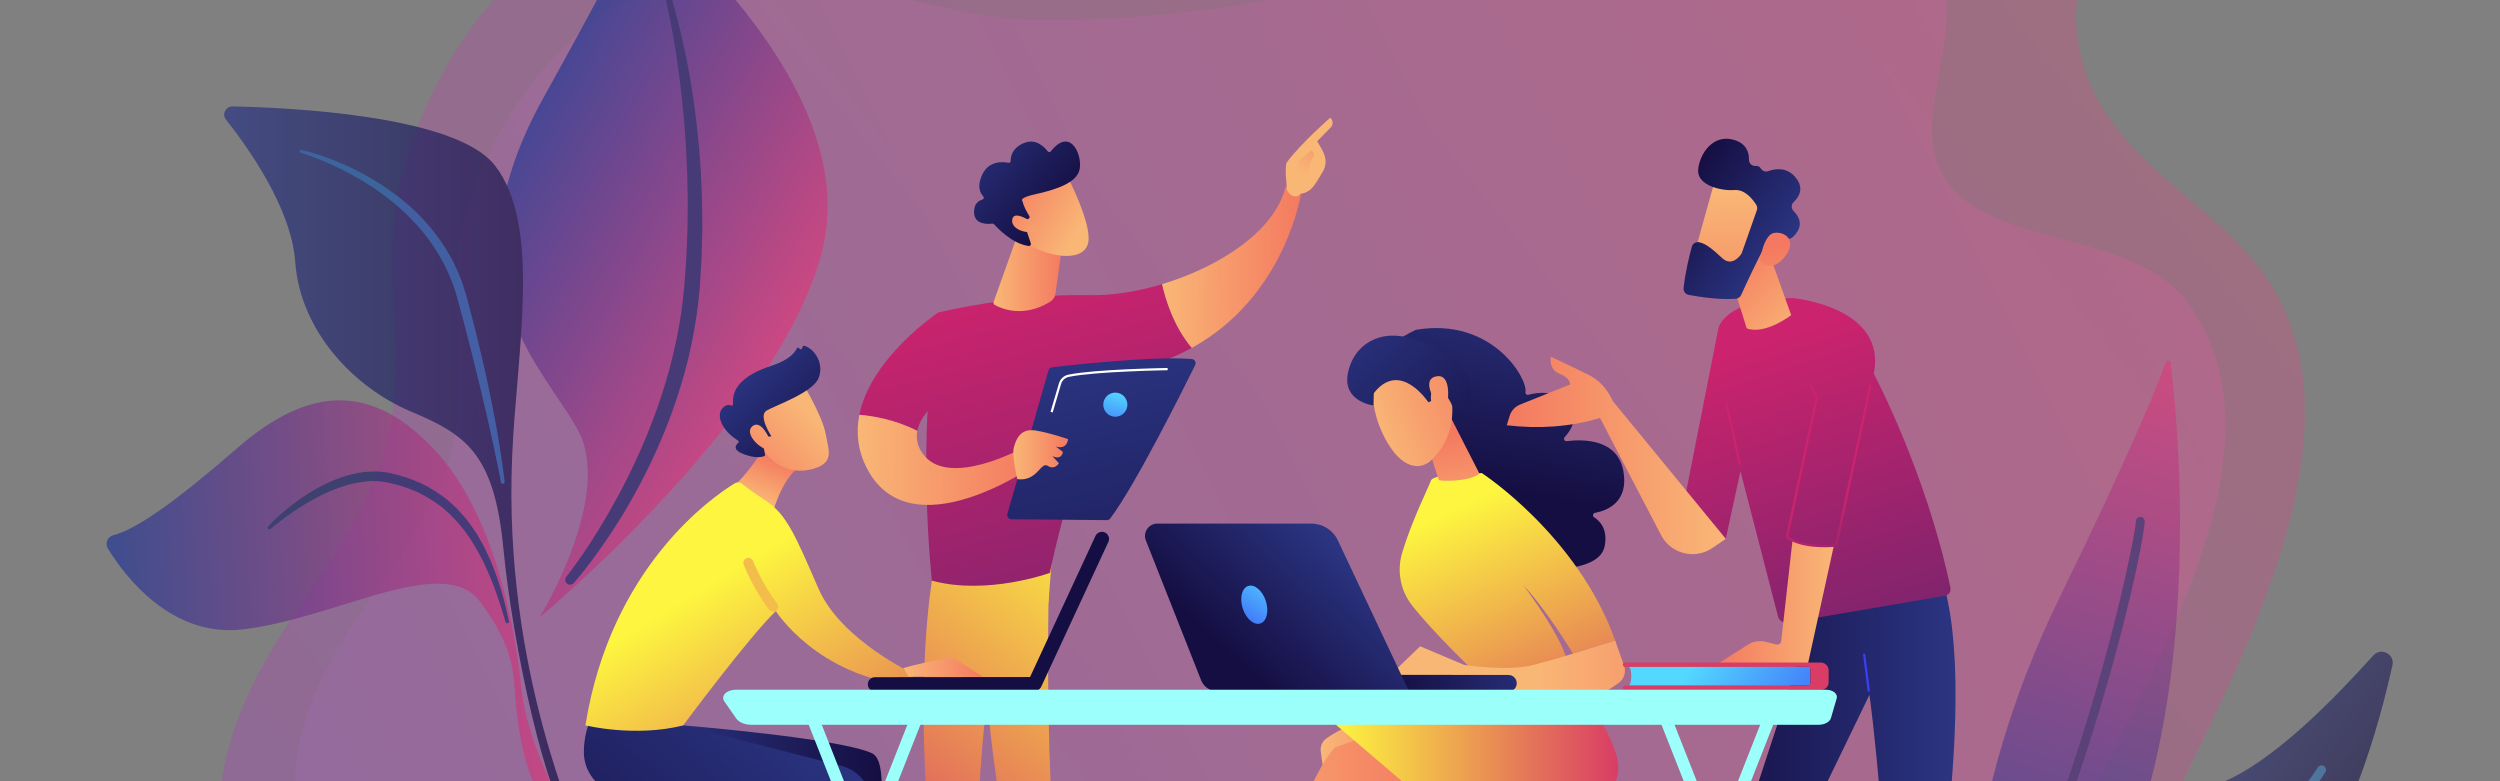 <?xml version="1.0" encoding="UTF-8" standalone="no"?>
<svg xmlns="http://www.w3.org/2000/svg" xmlns:xlink="http://www.w3.org/1999/xlink" xmlns:serif="http://www.serif.com/" width="100%" height="100%" viewBox="0 0 1280 400" version="1.1" xml:space="preserve" style="fill-rule:evenodd;clip-rule:evenodd;stroke-linejoin:round;stroke-miterlimit:2;">
    <rect x="0" y="0" width="1280" height="400" fill="#808080" stroke="none"/>
    <g transform="matrix(1.729,0,0,1.729,-904.668,-543.004)">
        <g id="Illustration">
            <g>
                <g>
                    <g opacity="0.6">
                        <path d="M1193.37,394.89C1175.89,370.56 1140.41,358.55 1138.02,321.16C1137.11,307 1146.54,295.22 1141.55,281.49C1108.05,189.42 969.71,258.89 909.65,281C884.64,290.21 854.69,300.54 827.41,300.42C796,300.28 766.23,285.28 735.07,283.48C725.47,282.92 716.57,284.08 708.3,286.73C677.32,296.67 650.96,330.45 641.98,367.17C634.7,396.94 646.63,425.57 634.52,454.92C621.61,486.2 594.63,508.64 589.02,544.39C582.29,587.3 615.89,623.05 650.47,622.85C672.48,622.72 713.07,617.3 731.16,601.85C753.19,583.04 775.49,580.98 802.02,580.62C852.51,579.93 903.43,590.26 953.57,597.06C996.53,602.89 1039.02,612.35 1082.31,612.06C1114.1,611.84 1141.07,611.25 1156.77,573.15C1175.52,527.61 1230.04,445.92 1193.37,394.89Z" style="fill:url(#_Linear1);fill-rule:nonzero;"></path>
                        <path d="M1170.78,403.38C1158.42,386.86 1129.63,386.41 1111.74,377.45C1078.7,360.91 1107.5,329.84 1097.52,303.6C1089.46,282.42 1064.75,262.92 1039.87,267.77C1022.26,271.21 1007.84,281.56 991.95,288.82C976.63,295.81 959.93,300.36 943.56,304.58C907.51,313.88 869.78,320.15 832.35,320.04C803.29,319.96 775.77,306.69 746.94,305.14C738.06,304.66 729.82,305.7 722.17,308.06C693.5,316.93 669.06,346.96 660.69,379.58C653.91,406.02 664.91,431.42 653.66,457.5C641.67,485.29 616.67,505.25 611.43,537C605.14,575.1 636.18,606.79 668.16,606.56C688.52,606.41 726.08,601.54 742.84,587.8C763.25,571.07 783.88,569.2 808.42,568.85C855.13,568.17 902.23,577.26 948.6,583.22C988.33,588.33 1027.63,596.67 1067.68,596.35C1097.09,596.11 1122.04,595.54 1136.63,561.7C1154.07,521.24 1204.62,448.64 1170.78,403.38Z" style="fill:url(#_Linear2);fill-rule:nonzero;"></path>
                    </g>
                    <g opacity="0.6">
                        <path d="M1111.69,620.29C1135.49,624.86 1205.78,627.73 1231.69,511.08C1232.43,507.77 1228.3,505.62 1226.03,508.14C1215.37,519.93 1196.41,539.96 1180.3,546.13C1130.38,565.23 1112.31,595.96 1106.35,610.36C1104.58,614.62 1107.16,619.41 1111.69,620.29Z" style="fill:url(#_Linear3);fill-rule:nonzero;"></path>
                        <path d="M1109.39,617.31C1108.81,617.31 1108.28,616.93 1108.11,616.35C1107.9,615.64 1108.31,614.91 1109.02,614.7C1143.76,604.6 1169.26,585.17 1184.53,570.65C1201.07,554.92 1209.48,541.46 1209.57,541.32C1209.96,540.69 1210.78,540.5 1211.4,540.89C1212.03,541.28 1212.22,542.1 1211.83,542.72C1211.75,542.86 1203.15,556.62 1186.36,572.58C1170.87,587.31 1145.01,607.01 1109.76,617.26C1109.64,617.29 1109.51,617.31 1109.39,617.31Z" style="fill:rgb(42,111,174);fill-rule:nonzero;"></path>
                    </g>
                    <g opacity="0.6">
                        <path d="M1165.99,421.5C1168.7,443.28 1182.24,577.58 1110.81,620.43C1108.65,621.73 1105.87,620.28 1105.69,617.77C1104.53,601.76 1103.81,550.9 1133.19,490.86C1154.39,447.55 1162.16,428.02 1164.61,421.34C1164.87,420.64 1165.9,420.75 1165.99,421.5Z" style="fill:url(#_Linear4);fill-rule:nonzero;"></path>
                        <path d="M1105.7,619.1C1105.49,619.1 1105.27,619.05 1105.07,618.94C1104.42,618.59 1104.19,617.78 1104.54,617.13C1140.56,550.92 1155.65,472.53 1155.71,468.64C1155.62,468 1156,467.38 1156.63,467.18C1157.33,466.96 1158.08,467.35 1158.3,468.05C1159.17,470.83 1142.75,552.46 1106.88,618.4C1106.62,618.85 1106.17,619.1 1105.7,619.1Z" style="fill:rgb(36,40,108);fill-rule:nonzero;"></path>
                    </g>
                    <g opacity="0.7">
                        <g>
                            <path d="M682.98,496.91C682.98,496.91 705.33,460.75 694.18,441.04C683.04,421.33 654.51,396.39 684.15,343.02C701.5,311.78 708.63,297.85 711.56,291.67C712.7,289.26 715.82,288.6 717.84,290.35C732.07,302.73 776.78,345.57 766.9,387.42C755.19,437.05 682.98,496.91 682.98,496.91Z" style="fill:url(#_Linear5);fill-rule:nonzero;"></path>
                            <path d="M721.67,312.25C721.67,312.25 721.9,312.93 722.29,314.23C722.67,315.52 723.24,317.41 723.86,319.85C724.48,322.28 725.2,325.25 725.92,328.67C726.28,330.38 726.67,332.2 727.02,334.13C727.2,335.1 727.38,336.08 727.56,337.1C727.72,338.12 727.89,339.16 728.06,340.22C728.23,341.28 728.4,342.37 728.58,343.47C728.73,344.58 728.88,345.71 729.03,346.86C729.18,348.01 729.33,349.18 729.48,350.37C729.6,351.56 729.73,352.77 729.86,354C729.98,355.23 730.13,356.47 730.24,357.73C730.34,358.99 730.43,360.27 730.53,361.56C730.62,362.85 730.73,364.16 730.8,365.48C730.86,366.8 730.91,368.14 730.97,369.48C731.02,370.83 731.1,372.18 731.13,373.55C731.15,374.92 731.16,376.3 731.18,377.68C731.2,379.07 731.22,380.46 731.21,381.87C731.17,383.27 731.14,384.68 731.1,386.1C731.06,387.52 731.03,388.94 730.99,390.36C730.91,391.78 730.82,393.21 730.73,394.64C730.64,396.07 730.56,397.5 730.47,398.94L730.44,399.48L730.41,399.79L730.38,400.06L730.27,401.12L730.05,403.25C729.4,409.04 728.36,414.77 727.03,420.31C725.68,425.85 724.01,431.22 722.16,436.31C720.32,441.41 718.24,446.22 716.12,450.71C714,455.2 711.78,459.33 709.63,463.08C707.48,466.83 705.35,470.17 703.39,473.09C701.43,476.01 699.65,478.49 698.13,480.51C696.62,482.53 695.36,484.06 694.49,485.11C694.05,485.63 693.71,486.03 693.48,486.3C693.24,486.57 693.12,486.71 693.12,486.71C692.6,487.31 691.69,487.36 691.09,486.84C690.51,486.34 690.44,485.47 690.91,484.88L690.94,484.85C690.94,484.85 691.04,484.72 691.25,484.46C691.46,484.19 691.76,483.79 692.16,483.27C692.95,482.22 694.08,480.64 695.49,478.61C696.9,476.58 698.55,474.08 700.36,471.15C702.17,468.22 704.11,464.86 706.14,461.14C708.16,457.42 710.2,453.31 712.21,448.91C714.22,444.5 716.12,439.76 717.89,434.8C719.65,429.83 721.22,424.61 722.51,419.24C723.82,413.87 724.82,408.34 725.46,402.8L725.68,400.67L725.79,399.61L725.84,399.12L725.88,398.59C725.98,397.18 726.08,395.77 726.19,394.37C726.29,392.97 726.39,391.56 726.49,390.17C726.54,388.77 726.59,387.37 726.65,385.98C726.7,384.59 726.75,383.2 726.81,381.83C726.82,380.45 726.83,379.08 726.85,377.71C726.86,376.35 726.88,374.99 726.89,373.64C726.89,372.29 726.84,370.96 726.82,369.63C726.79,368.3 726.77,366.99 726.74,365.68C726.7,364.38 726.62,363.09 726.56,361.81C726.5,360.53 726.45,359.27 726.39,358.02C726.32,356.77 726.22,355.54 726.14,354.33C726.05,353.12 725.97,351.92 725.88,350.74C725.77,349.56 725.66,348.4 725.55,347.26C725.44,346.12 725.34,345 725.24,343.89C725.11,342.79 724.99,341.71 724.87,340.66C724.75,339.6 724.62,338.57 724.5,337.56C724.36,336.55 724.22,335.57 724.09,334.61C723.85,332.68 723.57,330.87 723.3,329.16C722.78,325.74 722.23,322.77 721.75,320.34C721.26,317.91 720.87,316 720.57,314.7C720.28,313.41 720.1,312.72 720.1,312.72C719.99,312.28 720.25,311.84 720.69,311.73C721.11,311.61 721.53,311.84 721.67,312.25Z" style="fill:rgb(34,38,105);fill-rule:nonzero;"></path>
                        </g>
                        <g>
                            <path d="M693.14,558.9C695.89,561.02 672.06,514.23 674.9,448.94C676.24,418.17 683.77,380.82 669.72,362.97C658.03,348.12 608.4,345.9 592.08,345.57C590.04,345.53 588.87,347.88 590.14,349.47C596.4,357.34 609.5,375.57 610.64,391.49C612.14,412.47 628.45,428.94 644.65,435.8C660.85,442.66 669.58,447.88 672.31,476.58C675.06,505.28 685.32,552.86 693.14,558.9Z" style="fill:url(#_Linear6);fill-rule:nonzero;"></path>
                            <path d="M612.51,358.45C612.51,358.45 612.99,358.55 613.87,358.78C614.75,359.01 616.04,359.36 617.66,359.9C619.27,360.43 621.22,361.13 623.4,362.04C625.59,362.95 628.03,364.05 630.6,365.45C633.17,366.84 635.89,368.48 638.63,370.42C641.37,372.36 644.15,374.59 646.77,377.18C649.39,379.77 651.88,382.68 654.07,385.89C656.25,389.11 658.11,392.62 659.55,396.3L660.07,397.69C660.25,398.15 660.42,398.62 660.55,399.09C660.84,400.03 661.14,400.98 661.4,401.92C661.89,403.77 662.38,405.62 662.87,407.45C663.34,409.29 663.81,411.12 664.27,412.93C664.71,414.74 665.14,416.53 665.56,418.29C666.39,421.81 667.17,425.23 667.85,428.47C668.54,431.72 669.16,434.79 669.69,437.64C669.95,439.06 670.2,440.43 670.44,441.73C670.66,443.03 670.87,444.27 671.06,445.43C671.43,447.75 671.75,449.78 671.99,451.45C672.24,453.12 672.4,454.44 672.51,455.34C672.61,456.24 672.67,456.73 672.67,456.73C672.71,457.04 672.48,457.31 672.18,457.35C671.89,457.38 671.62,457.18 671.57,456.9L671.57,456.89C671.57,456.89 671.48,456.42 671.32,455.54C671.14,454.66 670.89,453.36 670.56,451.71C669.91,448.41 668.88,443.71 667.61,438.09C666.95,435.28 666.24,432.24 665.49,429.02C664.7,425.81 663.87,422.43 663.01,418.93C662.11,415.44 661.18,411.84 660.23,408.18C659.74,406.35 659.24,404.5 658.74,402.65C658.49,401.75 658.19,400.86 657.93,399.96C657.8,399.51 657.65,399.07 657.48,398.63L656.99,397.31C654.3,390.3 649.98,383.98 645.02,378.93C642.54,376.4 639.95,374.14 637.35,372.18C634.75,370.21 632.15,368.53 629.68,367.09C627.2,365.66 624.88,364.44 622.78,363.44C620.68,362.44 618.8,361.66 617.24,361.05C615.68,360.45 614.44,360 613.59,359.72C612.74,359.44 612.29,359.31 612.29,359.31C612.05,359.24 611.91,358.99 611.98,358.76C612.05,358.54 612.28,358.4 612.51,358.45Z" style="fill:rgb(31,90,169);fill-rule:nonzero;"></path>
                        </g>
                        <g>
                            <path d="M691.6,557.71C693.58,558.62 679.66,537.35 677.65,518.06C675.64,498.77 669.53,465.99 651.8,447.13C634.07,428.27 615.71,427.44 593.65,446.61C575.27,462.59 563.7,470.77 556.76,472.55C555.04,472.99 554.26,475 555.19,476.51C560.13,484.56 573.86,502.92 595.15,500.44C622.31,497.28 654.39,477.82 665.24,492.06C676.09,506.3 675.24,514.64 675.92,521.63C676.61,528.61 678.52,551.67 691.6,557.71Z" style="fill:url(#_Linear7);fill-rule:nonzero;"></path>
                            <path d="M602.66,469.91C602.66,469.91 602.93,469.63 603.44,469.1C603.95,468.58 604.71,467.83 605.72,466.91C607.73,465.08 610.73,462.59 614.7,460.09C616.69,458.85 618.93,457.61 621.42,456.53C623.92,455.47 626.67,454.54 629.65,454.04C630.39,453.9 631.16,453.84 631.92,453.75C632.31,453.73 632.69,453.71 633.08,453.69C633.47,453.66 633.86,453.66 634.25,453.67C634.64,453.68 635.04,453.69 635.43,453.7L636.62,453.81C637.02,453.84 637.41,453.91 637.81,453.98C638.22,454.06 638.58,454.09 639.03,454.21C641.91,454.86 645.09,455.89 647.96,457.19C650.84,458.56 653.54,460.3 655.97,462.29C656.55,462.82 657.12,463.35 657.7,463.87C657.98,464.14 658.28,464.39 658.54,464.67L659.32,465.52C659.83,466.09 660.36,466.63 660.85,467.21C661.31,467.81 661.76,468.4 662.21,468.99C662.43,469.28 662.66,469.58 662.88,469.87C663.08,470.18 663.28,470.48 663.48,470.78C663.88,471.39 664.27,471.99 664.66,472.58C665.39,473.79 666.04,475.02 666.69,476.19C667.26,477.41 667.81,478.59 668.35,479.73C668.84,480.89 669.27,482.03 669.71,483.11C669.93,483.65 670.13,484.19 670.3,484.72C670.48,485.25 670.65,485.76 670.82,486.27C671.15,487.28 671.49,488.22 671.73,489.14C671.98,490.05 672.22,490.9 672.44,491.69C672.66,492.47 672.86,493.2 673,493.86C673.59,496.49 673.93,498 673.93,498C673.99,498.27 673.82,498.54 673.55,498.6C673.29,498.66 673.04,498.51 672.96,498.26L672.95,498.24C672.95,498.24 672.5,496.78 671.72,494.22C671.36,492.93 670.77,491.42 670.19,489.65C669.91,488.76 669.52,487.85 669.15,486.88C668.75,485.92 668.41,484.88 667.92,483.85C667.45,482.81 666.98,481.72 666.46,480.62C665.9,479.54 665.31,478.42 664.71,477.27C664.03,476.17 663.39,475 662.65,473.87C662.26,473.32 661.87,472.75 661.48,472.19C661.28,471.91 661.09,471.62 660.89,471.34C660.67,471.07 660.45,470.8 660.23,470.53C659.79,469.99 659.34,469.44 658.89,468.89C658.43,468.36 657.92,467.86 657.43,467.33L656.69,466.55C656.44,466.29 656.16,466.07 655.89,465.82C655.35,465.34 654.81,464.86 654.26,464.38C651.97,462.58 649.45,461.03 646.79,459.75C644.04,458.55 641.37,457.68 638.34,457.01C637.03,456.74 635.59,456.52 634.21,456.53C633.86,456.51 633.52,456.51 633.17,456.54C632.82,456.55 632.48,456.57 632.13,456.58C631.44,456.66 630.76,456.69 630.08,456.82C627.37,457.21 624.78,457.99 622.4,458.94C620.01,459.86 617.82,460.95 615.84,462.05C613.86,463.14 612.1,464.26 610.56,465.28C609.02,466.3 607.72,467.26 606.65,468.06C605.59,468.86 604.77,469.52 604.21,469.96C603.67,470.42 603.38,470.66 603.38,470.66L603.36,470.67C603.14,470.85 602.81,470.83 602.63,470.61C602.46,470.4 602.48,470.1 602.66,469.91Z" style="fill:rgb(34,38,105);fill-rule:nonzero;"></path>
                        </g>
                    </g>
                    <g>
                        <g>
                            <path d="M834.11,479.78C833.77,481.43 831.58,562.34 839.88,598.69C840.02,599.28 839.71,599.89 839.14,600.11C837.81,600.64 835.2,601.4 832.08,601.47C831.11,601.49 830.25,600.86 829.99,599.93C827.6,591.49 816.15,549.22 814.99,508.94C813.69,463.93 815,507.41 815,507.41L816.28,479.61L834.11,479.78Z" style="fill:url(#_Linear8);fill-rule:nonzero;"></path>
                            <path d="M799.85,481.93C792.37,524.56 800.38,587.47 803.16,599.79C803.33,600.54 803.93,601.13 804.69,601.26C805.98,601.49 808.12,601.68 810.23,601.09C810.96,600.89 811.47,600.24 811.51,599.48C811.99,589.54 811.88,528.5 818.7,504.44C819.05,503.22 819.8,502.16 820.84,501.44L833.72,492.47L834.84,477.78L799.85,481.93Z" style="fill:url(#_Linear9);fill-rule:nonzero;"></path>
                            <g>
                                <path d="M845.7,401.46C824.5,400.91 801.05,406.6 801.05,406.6C794.38,443.41 799.19,486 799.19,486C815.56,490.46 834.14,483.7 834.14,483.7C837.02,468.31 850.16,425.06 850.16,425.06C860.53,423.87 869.09,420.97 876.16,417.08C870.86,410.82 868.41,402.89 867.35,398.2C859.84,400.46 852.24,401.63 845.7,401.46Z" style="fill:url(#_Linear10);fill-rule:nonzero;"></path>
                                <path d="M908.62,370.83C906.56,368.29 903.91,369.46 903.91,369.46C900.66,382.61 884.2,393.14 867.35,398.2C868.4,402.88 870.85,410.81 876.16,417.08C904.2,401.67 908.62,370.83 908.62,370.83Z" style="fill:url(#_Linear11);fill-rule:nonzero;"></path>
                            </g>
                            <g>
                                <path d="M908.11,371.47C908.32,372.17 905.79,373.2 904.33,370.35C904.29,368.99 903.52,363.17 904.34,362.07C908.72,356.22 917.17,348.91 917.17,348.91C918.57,350.32 917.39,351.68 917.39,351.68L913.28,355.88C914.12,357.42 915.14,358.73 915.61,360.59C915.96,362 915.73,363.5 915,364.78C914.27,366.06 913.28,367.72 912.35,369.02C910.59,371.47 908.11,371.47 908.11,371.47Z" style="fill:url(#_Linear12);fill-rule:nonzero;"></path>
                                <path d="M911.48,358.61L907.75,361.71L906.56,364.83L909.83,368.53C909.83,368.53 911,362.34 911.84,361C912.67,359.66 912.25,359.01 911.48,358.61Z" style="fill:url(#_Linear13);fill-rule:nonzero;"></path>
                            </g>
                            <path d="M808.99,427.21L801.05,406.6C801.05,406.6 781.12,419.87 777.7,436.89C781.44,437.2 788.24,438.24 794.87,441.67C796.42,433.64 808.99,427.21 808.99,427.21Z" style="fill:url(#_Linear14);fill-rule:nonzero;"></path>
                            <path d="M826.11,446.69C826.11,446.69 803.76,459.04 796.36,448.24C794.82,446 794.47,443.78 794.88,441.67C788.25,438.24 781.45,437.2 777.71,436.89C776.68,442.02 777.15,447.5 780.12,453.06C793.03,477.22 829.01,452.2 829.01,452.2L826.11,446.69Z" style="fill:url(#_Linear15);fill-rule:nonzero;"></path>
                            <path d="M824.39,384.05L817.46,403.49C817.35,403.81 817.47,404.17 817.77,404.34C819.6,405.37 826.2,408.38 834.23,403.39C835.07,402.87 835.64,402.02 835.78,401.04L838.13,384.18L824.39,384.05Z" style="fill:url(#_Linear16);fill-rule:nonzero;"></path>
                            <g>
                                <path d="M839.24,366.12C839.24,366.12 846.51,380.13 845.51,385.76C844.51,391.38 835.33,390.89 827.36,386.24L821.9,371.13L839.24,366.12Z" style="fill:url(#_Linear17);fill-rule:nonzero;"></path>
                                <path d="M827.78,378.85C828.11,378.71 828.23,378.31 828.04,378.01C827.45,377.1 826.36,375.24 826.02,373.61C826.02,373.61 824.7,372.74 829.43,371.66C834.16,370.58 841.22,368.89 842.74,364.88C844.22,360.98 840.52,351.09 834.4,358.88C834.17,359.18 833.72,359.18 833.49,358.88C832.51,357.58 829.93,354.88 826.3,356.47C822.9,357.96 822.49,360.44 822.53,361.69C822.54,362.06 822.21,362.34 821.85,362.27C820.14,361.93 816.03,361.61 814.08,365.8C812.47,369.26 813.48,371.23 814.4,372.2C814.7,372.51 814.56,373.03 814.15,373.15C813.02,373.48 811.56,374.42 811.68,377.06C811.85,380.71 815.92,380.42 817.09,380.27C817.28,380.24 817.47,380.31 817.6,380.46C818.58,381.57 823.02,386.29 827.87,386.9C828.29,386.95 828.62,386.54 828.49,386.14L826.45,380.02C826.36,379.74 826.49,379.43 826.77,379.31L827.78,378.85Z" style="fill:url(#_Linear18);fill-rule:nonzero;"></path>
                                <path d="M828.62,379.72C828.62,379.72 823.38,376.05 822.97,379.09C822.56,382.13 827.68,383.55 830.23,382.44L828.62,379.72Z" style="fill:url(#_Linear19);fill-rule:nonzero;"></path>
                            </g>
                            <g>
                                <g>
                                    <path d="M821.54,466.22L833.72,423.7C833.86,423.22 834.27,422.87 834.77,422.81C836.98,422.55 843.37,421.83 850.75,421.21C859.64,420.46 869.97,419.85 876.14,420.37C877.02,420.44 877.55,421.37 877.16,422.16C873.65,429.26 859.22,458.13 851.99,467.59C851.75,467.9 851.38,468.09 850.99,468.08L822.74,467.82C821.91,467.8 821.32,467.01 821.54,466.22Z" style="fill:url(#_Linear20);fill-rule:nonzero;"></path>
                                    <path d="M824.48,455.94C824.48,455.94 822.78,448.97 823.47,446.49C824.15,444.02 825.48,440.83 829.9,441.54C834.32,442.25 839.53,444.11 839.53,444.11C839.53,444.11 839.27,447.33 835.91,446.29L837.99,447.9C837.99,447.9 837.69,450.48 834.86,449.1L836.8,451.24C836.8,451.24 835.58,453.36 833.49,452C831.4,450.64 830.4,456.78 824.48,455.94Z" style="fill:url(#_Linear21);fill-rule:nonzero;"></path>
                                </g>
                                <path d="M849.94,433.89C849.94,435.86 851.54,437.46 853.51,437.46C855.48,437.46 857.08,435.86 857.08,433.89C857.08,431.92 855.48,430.32 853.51,430.32C851.54,430.31 849.94,431.91 849.94,433.89Z" style="fill:url(#_Linear22);fill-rule:nonzero;"></path>
                                <path d="M834.96,436.2L834.32,436.01L836.8,427.6C837.19,426.28 838.25,425.29 839.58,425.01C847.42,423.37 868.77,423.03 868.99,423.02L869,423.69C868.79,423.69 847.5,424.04 839.72,425.66C838.64,425.89 837.76,426.7 837.44,427.78L834.96,436.2Z" style="fill:white;fill-rule:nonzero;"></path>
                            </g>
                        </g>
                        <g>
                            <path d="M683.18,551.86L683.18,552.33C683.15,555.74 686.09,558.54 689.77,558.6L733.39,559.34C737.02,559.4 740.04,556.78 740.22,553.42L740.24,552.99C740.42,549.49 737.45,546.54 733.67,546.47L690.04,545.69C686.29,545.62 683.21,548.4 683.18,551.86Z" style="fill:url(#_Linear23);fill-rule:nonzero;"></path>
                        </g>
                        <g>
                            <path d="M725.54,528.86C725.54,528.86 771.96,532.65 781.48,537.13C791,541.61 773.71,604.44 773.71,604.44C773.71,604.44 771.12,605.69 765.35,603.89C765.35,603.89 771.27,557.53 766.86,547.47L716.6,539.25L725.54,528.86Z" style="fill:url(#_Linear24);fill-rule:nonzero;"></path>
                            <path d="M697.58,528.48C697.58,528.48 696.07,532.12 696.13,536.96C696.22,543.65 701.59,549.08 708.27,549.41L763.14,551.91C764.3,551.96 765.28,552.76 765.57,553.89C766.86,558.88 773.16,574.19 803.97,604.76C804.79,605.57 806.07,605.71 807.04,605.09L811.43,602.32C811.89,602.03 812.04,601.43 811.76,600.96L779.81,546.4C778.13,543.63 775.43,541.63 772.3,540.83L725.53,528.87L697.58,528.48Z" style="fill:url(#_Linear25);fill-rule:nonzero;"></path>
                            <path d="M751.66,443.25C751.66,443.25 745.78,453.64 739.79,458.68L752.18,465.59C752.18,465.59 754.97,454.59 761.35,451.36L751.66,443.25Z" style="fill:url(#_Linear26);fill-rule:nonzero;"></path>
                            <path d="M696.59,528.86C696.59,528.86 711.4,532.47 725.54,528.86C725.54,528.86 745.33,502.26 752.98,495.02C752.98,495.02 765.19,514.29 792.37,517.02L793.89,513.63C793.89,513.63 772.25,503.66 765.59,488.33C758.93,473.01 756.25,466.47 750.19,462.47C746.42,459.98 744.16,458.28 742.99,457.35C742.35,456.84 741.47,456.78 740.77,457.21C734.34,461.14 704.08,481.86 696.59,528.86Z" style="fill:url(#_Linear27);fill-rule:nonzero;"></path>
                            <path d="M752.18,495.19C751.73,495.19 751.29,494.99 750.99,494.61C746.23,488.4 743.57,481.55 743.46,481.26C743.16,480.49 743.55,479.63 744.32,479.33C745.09,479.03 745.95,479.42 746.25,480.19C746.28,480.26 748.87,486.94 753.36,492.8C753.86,493.45 753.74,494.39 753.08,494.89C752.82,495.09 752.5,495.19 752.18,495.19Z" style="fill:rgb(242,189,74);fill-rule:nonzero;"></path>
                            <path d="M790.74,511.87L793.8,511.05L803.09,508.9C804.21,508.64 805.38,508.84 806.35,509.45L814.34,514.47L792.29,514.43L790.74,511.87Z" style="fill:url(#_Linear28);fill-rule:nonzero;"></path>
                            <g>
                                <path d="M761,427.66C761,427.66 766.71,437.16 767.7,442.41C768.69,447.66 770.28,450.94 764.31,452.81C758.34,454.68 752.78,452.31 749.3,447.41C749.3,447.41 743.86,439.87 744.4,436.42C744.94,432.97 761,427.66 761,427.66Z" style="fill:url(#_Linear29);fill-rule:nonzero;"></path>
                                <path d="M750.89,443.35L751.66,443.25C751.66,443.25 747.61,437.14 750.26,435.62C752.91,434.1 763.69,430.38 765.57,426.14C767.38,422.04 764.67,417.42 761.42,416.45C761.21,416.39 761,416.51 760.92,416.71L760.73,417.23C760.6,417.58 760.1,417.6 759.95,417.25C759.81,416.92 759.34,416.91 759.19,417.23C758.61,418.5 756.88,420.68 751.7,422.36C744.34,424.75 739.75,428.46 740.32,433.69C740.36,434.02 740.03,434.25 739.72,434.12C739.12,433.85 738.21,433.81 737.15,434.97C735.31,436.98 736.75,441.39 741.78,444.51C742.02,444.66 742.06,445 741.85,445.18C741.1,445.82 740.04,447.26 743.44,448.54C746.92,449.85 748.82,449.41 749.52,449.13C749.71,449.05 749.82,448.86 749.78,448.66L748.89,444.08C748.84,443.84 749.01,443.62 749.25,443.58L750.89,443.35Z" style="fill:url(#_Linear30);fill-rule:nonzero;"></path>
                                <path d="M751.21,444.29C751.21,444.29 748.69,438.08 746.04,440.26C743.39,442.44 748.49,447.27 750.84,447.21L751.21,444.29Z" style="fill:url(#_Linear31);fill-rule:nonzero;"></path>
                            </g>
                        </g>
                        <g>
                            <g>
                                <path d="M782.22,518.8L782.33,518.8L829.44,518.75C830.6,518.75 831.55,517.81 831.55,516.64C831.55,515.48 830.6,514.52 829.44,514.54L782.33,514.59C781.17,514.59 780.22,515.53 780.22,516.7C780.21,517.83 781.1,518.75 782.22,518.8Z" style="fill:url(#_Linear32);fill-rule:nonzero;"></path>
                            </g>
                            <g>
                                <path d="M847.68,472.66C847.66,472.69 847.65,472.72 847.63,472.76L827.81,515.5C827.32,516.56 827.78,517.81 828.83,518.3C829.89,518.79 831.16,518.33 831.63,517.27L851.45,474.53C851.94,473.47 851.48,472.22 850.43,471.73C849.41,471.26 848.2,471.68 847.68,472.66Z" style="fill:url(#_Linear33);fill-rule:nonzero;"></path>
                            </g>
                        </g>
                        <g>
                            <g>
                                <path d="M931.86,525.9C931.86,525.9 924.47,527.05 916.16,532.6C914.85,533.47 914.14,535 914.33,536.56C915.32,544.44 919.42,569.94 932.9,594.86C933.61,596.17 933.82,597.7 933.5,599.16L931.16,610.07L926.81,614.14L938,614.14L945.45,593.97L942.26,592.96C939.79,592.18 938.09,589.91 938.05,587.32L937.68,565.69C938,556.05 931.77,549.4 931.77,549.4L949.65,548.53L931.86,525.9Z" style="fill:url(#_Linear34);fill-rule:nonzero;"></path>
                                <path d="M947.4,549.71C947.31,549.55 928.15,547.41 928.15,547.41C928.15,547.41 928.78,553.23 926.82,561.25C924.86,569.27 896.74,603.99 896.74,603.99L899.69,613.34C890.57,616.52 881.61,617.02 872.78,614.96L891.05,604C891.05,604 908.15,545.73 918.62,535.33L937.82,528.69L947.4,549.71Z" style="fill:url(#_Linear35);fill-rule:nonzero;"></path>
                                <path d="M990.35,515.8C990.35,515.8 1001.38,532.21 1002.29,539.7C1003.2,547.19 999.27,550.23 987.69,550.73C976.11,551.23 945.21,551.22 945.21,551.22L918.83,528.68C918.83,528.68 938.05,521.82 943.05,519.88C948.05,517.94 990.35,515.8 990.35,515.8Z" style="fill:url(#_Linear36);fill-rule:nonzero;"></path>
                            </g>
                            <g>
                                <path d="M942.55,411.72C965.1,407.89 975.72,426.28 974.95,430.15C974.85,430.66 975.33,431.1 975.84,430.96C978.43,430.26 984.15,429.38 987.7,433.83C990.83,437.75 988.49,441.45 986.58,443.49C986.12,443.98 986.51,444.78 987.17,444.69C991.93,444.09 1002.28,443.95 1003.97,453.64C1005.55,462.68 999.26,465.23 995.53,465.94C994.9,466.06 994.75,466.89 995.29,467.24C997.15,468.42 999.31,470.86 998.44,475.67C997.07,483.22 982.28,482.6 980.55,482.5C980.44,482.49 980.34,482.46 980.24,482.41L956.54,468.89C956.36,468.78 956.23,468.6 956.19,468.39L951.41,440.76C951.37,440.54 951.44,440.31 951.6,440.14L936.15,418.34C930.54,417.52 942.29,411.77 942.55,411.72Z" style="fill:url(#_Linear37);fill-rule:nonzero;"></path>
                                <path d="M960.51,513.63C960.51,513.63 947.66,501.4 941.34,493.29C937.92,488.91 936.85,483.14 938.43,477.82C941.32,468.09 946.45,458.02 946.92,456.45C947.64,454.05 962.04,454.15 962.04,454.15C962.04,454.15 990.39,472.55 1001.53,503.72L989.02,507.61C989.02,507.61 981.62,495.19 974.3,487.3C974.3,487.3 986.96,504.02 987.4,510.86L960.51,513.63Z" style="fill:url(#_Linear38);fill-rule:nonzero;"></path>
                                <path d="M945.17,443.01C945.32,443.51 949.08,455.98 949.37,456.23C949.66,456.49 957.62,456.92 961.36,454.36L952.08,436.2L945.17,443.01Z" style="fill:url(#_Linear39);fill-rule:nonzero;"></path>
                                <g>
                                    <path d="M930.1,426.99C930.1,426.99 928.28,434.13 933.31,443.74C938.34,453.34 944.03,453.33 947.14,450.26C950.25,447.19 954.09,441.97 953.18,432.68C952.26,423.4 932.72,417.91 930.1,426.99Z" style="fill:url(#_Linear40);fill-rule:nonzero;"></path>
                                    <path d="M946.22,433.19C946.22,433.19 937.88,420.44 930.06,430.47L929.92,434.12C929.92,434.12 920.76,433.03 922.36,424.63C923.96,416.23 931.88,410.98 942.08,414.62C952.28,418.26 958.12,421.99 958.78,429.3C959.44,436.61 953.62,435.01 953.62,435.01C953.62,435.01 951.72,429.86 949.03,429.33C946.33,428.8 947.03,432.81 947.03,432.81L946.22,433.19Z" style="fill:url(#_Linear41);fill-rule:nonzero;"></path>
                                    <path d="M948.35,433.02C948.35,433.02 944.02,426.49 948.46,425.52C952.89,424.55 952.21,431.88 951.73,434.6L948.35,433.02Z" style="fill:url(#_Linear42);fill-rule:nonzero;"></path>
                                </g>
                                <path d="M934.33,514.54L943.77,505.44L956.83,510.96C956.83,510.96 969.83,512.97 977.27,510.96L984.71,508.95L1001.52,503.72L1004.16,511.18C1004.83,513.07 1004.16,515.18 1002.52,516.34C1001.07,517.37 999.36,518.51 998.27,518.98C996.06,519.95 943.69,518.31 943.69,518.31L934.33,514.54Z" style="fill:url(#_Linear43);fill-rule:nonzero;"></path>
                            </g>
                            <g>
                                <path d="M970.06,518.83L969.93,518.83L915.17,518.77C913.82,518.77 912.72,517.67 912.72,516.32C912.72,514.97 913.82,513.85 915.17,513.87L969.93,513.93C971.28,513.93 972.38,515.03 972.38,516.38C972.39,517.69 971.35,518.76 970.06,518.83Z" style="fill:url(#_Linear44);fill-rule:nonzero;"></path>
                                <path d="M865.94,469.11L911.55,469.11C914.91,469.11 917.98,471.05 919.41,474.09L940.49,518.8L883.81,518.8C881.64,518.8 879.69,517.48 878.9,515.46L862.55,474.09C861.61,471.7 863.37,469.11 865.94,469.11Z" style="fill:url(#_Linear45);fill-rule:nonzero;"></path>
                                <path d="M898.07,492.03C899.06,495.1 898.33,498.08 896.44,498.69C894.55,499.3 892.22,497.3 891.23,494.23C890.24,491.16 890.97,488.18 892.86,487.57C894.75,486.96 897.08,488.96 898.07,492.03Z" style="fill:url(#_Linear46);fill-rule:nonzero;"></path>
                            </g>
                        </g>
                        <g>
                            <g>
                                <path d="M1060.58,494.98L1026.06,600.28C1026.06,600.28 1032.68,604.62 1035.83,604.44L1076.83,519.81C1076.83,519.81 1084,571.96 1080.53,609.39L1092.27,610.29C1092.27,610.29 1111.36,514.62 1096.9,481.85L1060.58,494.98Z" style="fill:url(#_Linear47);fill-rule:nonzero;"></path>
                                <path d="M1076.61,518.9L1076.65,518.9C1076.83,518.88 1076.96,518.71 1076.94,518.53L1075.6,507.9C1075.58,507.72 1075.41,507.59 1075.23,507.61C1075.05,507.63 1074.92,507.8 1074.94,507.98L1076.28,518.61C1076.3,518.78 1076.44,518.9 1076.61,518.9Z" style="fill:url(#_Linear48);fill-rule:nonzero;"></path>
                            </g>
                            <path d="M1054.11,402.32C1054.11,402.32 1082.08,404.8 1078.12,424.73C1078.12,424.73 1093.58,453.82 1100.81,488.09C1101.05,489.21 1100.3,490.29 1099.17,490.48L1052.6,498.45C1051.32,498.67 1050.08,497.87 1049.75,496.61L1038.62,453.6L1034.28,473.6L1020.5,470.01L1032.1,411.26C1032.1,411.26 1033.72,402.69 1054.11,402.32Z" style="fill:url(#_Linear49);fill-rule:nonzero;"></path>
                            <path d="M1038.38,451.69C1038.4,451.69 1038.43,451.69 1038.45,451.68C1038.64,451.64 1038.76,451.45 1038.72,451.27L1034.84,433.44C1034.8,433.25 1034.62,433.14 1034.43,433.17C1034.24,433.21 1034.12,433.4 1034.16,433.58L1038.04,451.41C1038.08,451.58 1038.22,451.69 1038.38,451.69Z" style="fill:url(#_Linear50);fill-rule:nonzero;"></path>
                            <path d="M1041.19,504.73C1042.66,503.92 1044.37,503.7 1046,504.1L1049.24,504.91C1049.93,505.08 1050.61,504.61 1050.69,503.9L1054.04,474.05C1058.23,476.04 1064.28,475.8 1066.28,475.66L1058.56,510.85L1031.55,510.85L1041.19,504.73Z" style="fill:url(#_Linear51);fill-rule:nonzero;"></path>
                            <path d="M969.43,439.99L970.25,437.28C970.72,435.72 971.87,434.46 973.39,433.85L988.15,427.91C988.15,427.91 988.37,426.02 985.03,424.73C981.69,423.44 982.47,419.7 982.47,419.7C982.47,419.7 987.04,421.78 993.72,425.09C997.54,426.98 999.69,430.32 1000.83,432.83L1034.28,473.61L1030.35,476.31C1025.19,479.86 1018.08,478.12 1015.15,472.58L997.03,437.83C987.93,440.55 978.72,441.08 969.43,439.99Z" style="fill:url(#_Linear52);fill-rule:nonzero;"></path>
                            <g>
                                <path d="M1045.05,383.29L1053.65,407.36C1053.65,407.36 1046.03,413.31 1040.48,411.3L1036.15,397.5C1036.14,397.51 1039.45,380.64 1045.05,383.29Z" style="fill:url(#_Linear53);fill-rule:nonzero;"></path>
                                <g>
                                    <path d="M1031.4,366.47C1031.17,366.8 1024.16,392.21 1024.16,392.21L1038.75,395.91L1048.97,372.81C1048.98,372.8 1035.24,361.01 1031.4,366.47Z" style="fill:url(#_Linear54);fill-rule:nonzero;"></path>
                                    <path d="M1043.48,376.31L1039.05,388.89C1038.99,389.05 1038.92,389.2 1038.82,389.34C1038.22,390.2 1035.93,392.99 1033.21,390.48C1030.74,388.2 1028.46,386.15 1026.35,385.78C1025.4,385.61 1024.49,386.19 1024.23,387.12C1023.59,389.43 1022.26,394.66 1021.79,399.38C1021.69,400.34 1022.36,401.2 1023.3,401.38C1026.15,401.92 1032.19,402.89 1037.24,402.53C1037.92,402.48 1038.52,402.07 1038.81,401.45C1040.2,398.41 1044.45,389.19 1046.03,386.81C1047.52,384.57 1051.16,384.63 1052.69,384.76C1053.19,384.8 1053.68,384.64 1054.06,384.31C1055.4,383.14 1057.94,380.14 1054.36,376.56C1053.61,375.81 1053.63,374.6 1054.4,373.87C1055.94,372.42 1057.58,369.86 1055.01,366.68C1052.4,363.45 1048.97,363.97 1046.86,364.74C1046.01,365.05 1045.08,364.69 1044.62,363.91C1044.36,363.47 1043.9,363.13 1043.1,363.2C1042.03,363.29 1041.12,362.4 1041.14,361.32C1041.18,359.25 1040.43,356.63 1036.84,355.52C1030.46,353.54 1026.49,359.7 1026.1,364.3C1025.71,368.9 1032.74,370.65 1036.88,370.33C1040.02,370.09 1042.36,373.21 1043.3,374.71C1043.61,375.2 1043.67,375.78 1043.48,376.31Z" style="fill:url(#_Linear55);fill-rule:nonzero;"></path>
                                    <path d="M1044.38,391.37C1044.38,391.37 1045.4,383.39 1048.72,383C1052.04,382.61 1055.27,385.33 1051.97,389.81C1047.88,395.38 1044.38,391.37 1044.38,391.37Z" style="fill:url(#_Linear56);fill-rule:nonzero;"></path>
                                </g>
                            </g>
                            <path d="M1063.57,476.11C1065.48,476.11 1066.84,475.97 1066.99,475.95L1067.24,475.92L1077.42,428.44C1077.46,428.25 1077.34,428.07 1077.15,428.03C1076.96,427.99 1076.78,428.11 1076.74,428.3L1066.66,475.28C1065.14,475.41 1057.05,475.95 1052.78,472.92L1061.6,431.67L1059.76,428.2C1059.67,428.03 1059.46,427.97 1059.29,428.06C1059.12,428.15 1059.06,428.36 1059.15,428.53L1060.87,431.78L1052.01,473.22L1052.19,473.35C1055.27,475.67 1060.24,476.11 1063.57,476.11Z" style="fill:url(#_Linear57);fill-rule:nonzero;"></path>
                        </g>
                        <g>
                            <path d="M758.29,620.86C758.06,620.86 757.82,620.81 757.59,620.7C756.69,620.28 756.27,619.14 756.66,618.16L793.87,523.74C794.26,522.76 795.3,522.3 796.2,522.73C797.1,523.15 797.52,524.29 797.13,525.27L759.92,619.69C759.63,620.43 758.97,620.86 758.29,620.86Z" style="fill:url(#_Linear58);fill-rule:nonzero;"></path>
                            <path d="M800.21,620.86C799.52,620.86 798.87,620.42 798.58,619.69L761.37,525.27C760.98,524.29 761.4,523.15 762.3,522.73C763.2,522.31 764.24,522.76 764.63,523.74L801.84,618.16C802.23,619.14 801.81,620.28 800.91,620.7C800.68,620.81 800.44,620.86 800.21,620.86Z" style="fill:url(#_Linear59);fill-rule:nonzero;"></path>
                            <path d="M1010.83,620.86C1010.6,620.86 1010.36,620.81 1010.13,620.7C1009.23,620.28 1008.81,619.14 1009.2,618.16L1046.41,523.74C1046.8,522.76 1047.84,522.3 1048.74,522.73C1049.64,523.15 1050.06,524.29 1049.67,525.27L1012.46,619.69C1012.17,620.43 1011.51,620.86 1010.83,620.86Z" style="fill:url(#_Linear60);fill-rule:nonzero;"></path>
                            <path d="M1052.74,620.86C1052.05,620.86 1051.4,620.42 1051.11,619.69L1013.9,525.27C1013.51,524.29 1013.93,523.15 1014.83,522.73C1015.73,522.31 1016.77,522.76 1017.16,523.74L1054.37,618.16C1054.76,619.14 1054.34,620.28 1053.44,620.7C1053.22,620.81 1052.98,620.86 1052.74,620.86Z" style="fill:url(#_Linear61);fill-rule:nonzero;"></path>
                        </g>
                        <g>
                            <path d="M1005.43,517.08L1059.32,517.08L1059.32,511.52L1005.43,511.52C1006.58,511.52 1006.58,517.08 1005.43,517.08Z" style="fill:url(#_Linear62);fill-rule:nonzero;"></path>
                            <g>
                                <path d="M1058.66,517.08C1059.03,517.08 1059.33,516.78 1059.33,516.41L1059.33,512.18C1059.33,511.81 1059.03,511.51 1058.66,511.51L1004.45,511.51C1004.08,511.51 1003.78,511.23 1003.78,510.88C1003.78,510.53 1004.08,510.25 1004.45,510.25L1062.41,510.25C1063.7,510.25 1064.74,511.29 1064.74,512.58L1064.74,516.13C1064.74,517.34 1063.76,518.32 1062.55,518.32L1004.46,518.32C1004.09,518.32 1003.79,518.04 1003.79,517.69C1003.79,517.34 1004.09,517.06 1004.46,517.06L1058.66,517.06L1058.66,517.08Z" style="fill:url(#_Linear63);fill-rule:nonzero;"></path>
                            </g>
                        </g>
                        <path d="M1067.13,520.83C1067.31,520.21 1067.06,519.57 1066.46,519.08C1065.85,518.59 1064.95,518.31 1064,518.31L741.07,518.31C739.82,518.31 738.65,518.73 737.97,519.43C737.29,520.13 737.2,521.01 737.73,521.77L741.23,526.79C742.03,527.94 743.77,528.68 745.68,528.68L1061.78,528.68C1063.56,528.68 1065.08,527.84 1065.42,526.69L1067.13,520.83Z" style="fill:url(#_Linear64);fill-rule:nonzero;"></path>
                    </g>
                </g>
            </g>
        </g>
    </g>
    <defs>
        <linearGradient id="_Linear1" x1="0" y1="0" x2="1" y2="0" gradientUnits="userSpaceOnUse" gradientTransform="matrix(636.656,-483.503,483.503,636.656,556.726,718.892)"><stop offset="0" style="stop-color:rgb(167,55,213);stop-opacity:0.5"></stop><stop offset="1" style="stop-color:rgb(239,73,122);stop-opacity:0.5"></stop></linearGradient>
        <linearGradient id="_Linear2" x1="0" y1="0" x2="1" y2="0" gradientUnits="userSpaceOnUse" gradientTransform="matrix(-548.906,278.041,-278.041,-548.906,1121.15,345.032)"><stop offset="0" style="stop-color:rgb(237,83,159);stop-opacity:0.5"></stop><stop offset="1" style="stop-color:rgb(160,97,194);stop-opacity:0.5"></stop></linearGradient>
        <linearGradient id="_Linear3" x1="0" y1="0" x2="1" y2="0" gradientUnits="userSpaceOnUse" gradientTransform="matrix(50.277,37.618,-37.618,50.277,1149.45,548.277)"><stop offset="0" style="stop-color:rgb(43,53,130);stop-opacity:1"></stop><stop offset="1" style="stop-color:rgb(21,14,66);stop-opacity:1"></stop></linearGradient>
        <linearGradient id="_Linear4" x1="0" y1="0" x2="1" y2="0" gradientUnits="userSpaceOnUse" gradientTransform="matrix(47.2,-152.626,152.626,47.2,1126.42,578.087)"><stop offset="0" style="stop-color:rgb(35,56,148);stop-opacity:1"></stop><stop offset="1" style="stop-color:rgb(221,57,122);stop-opacity:1"></stop><stop offset="1" style="stop-color:rgb(221,57,122);stop-opacity:1"></stop></linearGradient>
        <linearGradient id="_Linear5" x1="0" y1="0" x2="1" y2="0" gradientUnits="userSpaceOnUse" gradientTransform="matrix(86.062,48.753,-48.753,86.062,665.133,373.605)"><stop offset="0" style="stop-color:rgb(35,56,148);stop-opacity:1"></stop><stop offset="1" style="stop-color:rgb(221,57,122);stop-opacity:1"></stop><stop offset="1" style="stop-color:rgb(221,57,122);stop-opacity:1"></stop></linearGradient>
        <linearGradient id="_Linear6" x1="0" y1="0" x2="1" y2="0" gradientUnits="userSpaceOnUse" gradientTransform="matrix(103.746,0,0,103.746,589.619,452.267)"><stop offset="0" style="stop-color:rgb(43,53,130);stop-opacity:1"></stop><stop offset="1" style="stop-color:rgb(21,14,66);stop-opacity:1"></stop></linearGradient>
        <linearGradient id="_Linear7" x1="0" y1="0" x2="1" y2="0" gradientUnits="userSpaceOnUse" gradientTransform="matrix(132.249,-7.019,7.019,132.249,556.145,500.539)"><stop offset="0" style="stop-color:rgb(35,56,148);stop-opacity:1"></stop><stop offset="1" style="stop-color:rgb(221,57,122);stop-opacity:1"></stop><stop offset="1" style="stop-color:rgb(221,57,122);stop-opacity:1"></stop></linearGradient>
        <linearGradient id="_Linear8" x1="0" y1="0" x2="1" y2="0" gradientUnits="userSpaceOnUse" gradientTransform="matrix(-77.878,103.481,-103.481,-77.878,869.952,483.887)"><stop offset="0" style="stop-color:rgb(253,245,63);stop-opacity:1"></stop><stop offset="1" style="stop-color:rgb(217,60,101);stop-opacity:1"></stop></linearGradient>
        <linearGradient id="_Linear9" x1="0" y1="0" x2="1" y2="0" gradientUnits="userSpaceOnUse" gradientTransform="matrix(-77.877,103.48,-103.48,-77.877,856.344,473.646)"><stop offset="0" style="stop-color:rgb(253,245,63);stop-opacity:1"></stop><stop offset="1" style="stop-color:rgb(217,60,101);stop-opacity:1"></stop></linearGradient>
        <linearGradient id="_Linear10" x1="0" y1="0" x2="1" y2="0" gradientUnits="userSpaceOnUse" gradientTransform="matrix(47.51,182.914,-182.914,47.51,823.933,398.636)"><stop offset="0" style="stop-color:rgb(203,35,109);stop-opacity:1"></stop><stop offset="1" style="stop-color:rgb(76,36,109);stop-opacity:1"></stop></linearGradient>
        <linearGradient id="_Linear11" x1="0" y1="0" x2="1" y2="0" gradientUnits="userSpaceOnUse" gradientTransform="matrix(41.004,0.39,-0.39,41.004,867.404,392.918)"><stop offset="0" style="stop-color:rgb(249,183,118);stop-opacity:1"></stop><stop offset="1" style="stop-color:rgb(244,121,96);stop-opacity:1"></stop></linearGradient>
        <linearGradient id="_Linear12" x1="0" y1="0" x2="1" y2="0" gradientUnits="userSpaceOnUse" gradientTransform="matrix(-28.109,62.34,-62.34,-28.109,899.339,386.348)"><stop offset="0" style="stop-color:rgb(249,183,118);stop-opacity:1"></stop><stop offset="1" style="stop-color:rgb(244,121,96);stop-opacity:1"></stop></linearGradient>
        <linearGradient id="_Linear13" x1="0" y1="0" x2="1" y2="0" gradientUnits="userSpaceOnUse" gradientTransform="matrix(11.648,-17.543,17.543,11.648,908.475,365.584)"><stop offset="0" style="stop-color:rgb(249,183,118);stop-opacity:1"></stop><stop offset="1" style="stop-color:rgb(244,121,96);stop-opacity:1"></stop></linearGradient>
        <linearGradient id="_Linear14" x1="0" y1="0" x2="1" y2="0" gradientUnits="userSpaceOnUse" gradientTransform="matrix(47.51,182.914,-182.914,47.51,787.148,408.19)"><stop offset="0" style="stop-color:rgb(203,35,109);stop-opacity:1"></stop><stop offset="1" style="stop-color:rgb(76,36,109);stop-opacity:1"></stop></linearGradient>
        <linearGradient id="_Linear15" x1="0" y1="0" x2="1" y2="0" gradientUnits="userSpaceOnUse" gradientTransform="matrix(51.89,0.493,-0.493,51.89,777.126,450.141)"><stop offset="0" style="stop-color:rgb(249,183,118);stop-opacity:1"></stop><stop offset="1" style="stop-color:rgb(244,121,96);stop-opacity:1"></stop></linearGradient>
        <linearGradient id="_Linear16" x1="0" y1="0" x2="1" y2="0" gradientUnits="userSpaceOnUse" gradientTransform="matrix(20.517,0.195,-0.195,20.517,817.499,395.047)"><stop offset="0" style="stop-color:rgb(249,183,118);stop-opacity:1"></stop><stop offset="1" style="stop-color:rgb(244,121,96);stop-opacity:1"></stop></linearGradient>
        <linearGradient id="_Linear17" x1="0" y1="0" x2="1" y2="0" gradientUnits="userSpaceOnUse" gradientTransform="matrix(-22.426,-13.972,13.972,-22.426,843.019,382.237)"><stop offset="0" style="stop-color:rgb(249,183,118);stop-opacity:1"></stop><stop offset="1" style="stop-color:rgb(244,121,96);stop-opacity:1"></stop></linearGradient>
        <linearGradient id="_Linear18" x1="0" y1="0" x2="1" y2="0" gradientUnits="userSpaceOnUse" gradientTransform="matrix(28.922,23.293,-23.293,28.922,808.79,353.649)"><stop offset="0" style="stop-color:rgb(43,53,130);stop-opacity:1"></stop><stop offset="1" style="stop-color:rgb(21,14,66);stop-opacity:1"></stop></linearGradient>
        <linearGradient id="_Linear19" x1="0" y1="0" x2="1" y2="0" gradientUnits="userSpaceOnUse" gradientTransform="matrix(-20.178,-12.571,12.571,-20.178,837.046,387.312)"><stop offset="0" style="stop-color:rgb(249,183,118);stop-opacity:1"></stop><stop offset="1" style="stop-color:rgb(244,121,96);stop-opacity:1"></stop></linearGradient>
        <linearGradient id="_Linear20" x1="0" y1="0" x2="1" y2="0" gradientUnits="userSpaceOnUse" gradientTransform="matrix(28.633,119.303,-119.303,28.633,842.93,417.17)"><stop offset="0" style="stop-color:rgb(43,53,130);stop-opacity:1"></stop><stop offset="1" style="stop-color:rgb(21,14,66);stop-opacity:1"></stop></linearGradient>
        <linearGradient id="_Linear21" x1="0" y1="0" x2="1" y2="0" gradientUnits="userSpaceOnUse" gradientTransform="matrix(16.223,0,0,16.223,823.31,448.733)"><stop offset="0" style="stop-color:rgb(249,183,118);stop-opacity:1"></stop><stop offset="1" style="stop-color:rgb(244,121,96);stop-opacity:1"></stop></linearGradient>
        <linearGradient id="_Linear22" x1="0" y1="0" x2="1" y2="0" gradientUnits="userSpaceOnUse" gradientTransform="matrix(-4.279,17.83,-17.83,-4.279,854.47,429.895)"><stop offset="0" style="stop-color:rgb(83,216,255);stop-opacity:1"></stop><stop offset="1" style="stop-color:rgb(56,64,247);stop-opacity:1"></stop></linearGradient>
        <linearGradient id="_Linear23" x1="0" y1="0" x2="1" y2="0" gradientUnits="userSpaceOnUse" gradientTransform="matrix(7.856,-37.707,37.707,7.856,700.463,606.452)"><stop offset="0" style="stop-color:rgb(253,245,63);stop-opacity:1"></stop><stop offset="0.66" style="stop-color:rgb(229,122,88);stop-opacity:1"></stop><stop offset="1" style="stop-color:rgb(217,60,101);stop-opacity:1"></stop></linearGradient>
        <linearGradient id="_Linear24" x1="0" y1="0" x2="1" y2="0" gradientUnits="userSpaceOnUse" gradientTransform="matrix(67.739,0,0,67.739,716.606,566.866)"><stop offset="0" style="stop-color:rgb(43,53,130);stop-opacity:1"></stop><stop offset="1" style="stop-color:rgb(21,14,66);stop-opacity:1"></stop></linearGradient>
        <linearGradient id="_Linear25" x1="0" y1="0" x2="1" y2="0" gradientUnits="userSpaceOnUse" gradientTransform="matrix(-74.366,84.316,-84.316,-74.366,778.136,538.644)"><stop offset="0" style="stop-color:rgb(43,53,130);stop-opacity:1"></stop><stop offset="1" style="stop-color:rgb(21,14,66);stop-opacity:1"></stop></linearGradient>
        <linearGradient id="_Linear26" x1="0" y1="0" x2="1" y2="0" gradientUnits="userSpaceOnUse" gradientTransform="matrix(5.037,-12.701,12.701,5.037,747.706,462.24)"><stop offset="0" style="stop-color:rgb(249,183,118);stop-opacity:1"></stop><stop offset="1" style="stop-color:rgb(244,121,96);stop-opacity:1"></stop></linearGradient>
        <linearGradient id="_Linear27" x1="0" y1="0" x2="1" y2="0" gradientUnits="userSpaceOnUse" gradientTransform="matrix(55.472,91.067,-91.067,55.472,726.873,491.104)"><stop offset="0" style="stop-color:rgb(253,245,63);stop-opacity:1"></stop><stop offset="0.66" style="stop-color:rgb(229,122,88);stop-opacity:1"></stop><stop offset="1" style="stop-color:rgb(217,60,101);stop-opacity:1"></stop></linearGradient>
        <linearGradient id="_Linear28" x1="0" y1="0" x2="1" y2="0" gradientUnits="userSpaceOnUse" gradientTransform="matrix(23.598,0,0,23.598,790.736,511.634)"><stop offset="0" style="stop-color:rgb(249,183,118);stop-opacity:1"></stop><stop offset="1" style="stop-color:rgb(244,121,96);stop-opacity:1"></stop></linearGradient>
        <linearGradient id="_Linear29" x1="0" y1="0" x2="1" y2="0" gradientUnits="userSpaceOnUse" gradientTransform="matrix(-22.544,22.485,-22.485,-22.544,763.084,436.41)"><stop offset="0" style="stop-color:rgb(249,183,118);stop-opacity:1"></stop><stop offset="1" style="stop-color:rgb(244,121,96);stop-opacity:1"></stop></linearGradient>
        <linearGradient id="_Linear30" x1="0" y1="0" x2="1" y2="0" gradientUnits="userSpaceOnUse" gradientTransform="matrix(26.553,26.238,-26.238,26.553,743.475,423.587)"><stop offset="0" style="stop-color:rgb(43,53,130);stop-opacity:1"></stop><stop offset="1" style="stop-color:rgb(21,14,66);stop-opacity:1"></stop></linearGradient>
        <linearGradient id="_Linear31" x1="0" y1="0" x2="1" y2="0" gradientUnits="userSpaceOnUse" gradientTransform="matrix(-22.544,22.486,-22.486,-22.544,759.439,432.755)"><stop offset="0" style="stop-color:rgb(249,183,118);stop-opacity:1"></stop><stop offset="1" style="stop-color:rgb(244,121,96);stop-opacity:1"></stop></linearGradient>
        <linearGradient id="_Linear32" x1="0" y1="0" x2="1" y2="0" gradientUnits="userSpaceOnUse" gradientTransform="matrix(83.417,88.866,-88.866,83.417,-4266.15,-4886.65)"><stop offset="0" style="stop-color:rgb(43,53,130);stop-opacity:1"></stop><stop offset="1" style="stop-color:rgb(21,14,66);stop-opacity:1"></stop></linearGradient>
        <linearGradient id="_Linear33" x1="0" y1="0" x2="1" y2="0" gradientUnits="userSpaceOnUse" gradientTransform="matrix(-115.748,38.17,-38.17,-115.748,7875.86,-1825.33)"><stop offset="0" style="stop-color:rgb(43,53,130);stop-opacity:1"></stop><stop offset="1" style="stop-color:rgb(21,14,66);stop-opacity:1"></stop></linearGradient>
        <linearGradient id="_Linear34" x1="0" y1="0" x2="1" y2="0" gradientUnits="userSpaceOnUse" gradientTransform="matrix(35.358,0,0,35.358,914.305,570.019)"><stop offset="0" style="stop-color:rgb(249,183,118);stop-opacity:1"></stop><stop offset="1" style="stop-color:rgb(244,121,96);stop-opacity:1"></stop></linearGradient>
        <linearGradient id="_Linear35" x1="0" y1="0" x2="1" y2="0" gradientUnits="userSpaceOnUse" gradientTransform="matrix(74.612,0,0,74.612,872.789,572.434)"><stop offset="0" style="stop-color:rgb(249,183,118);stop-opacity:1"></stop><stop offset="1" style="stop-color:rgb(244,121,96);stop-opacity:1"></stop></linearGradient>
        <linearGradient id="_Linear36" x1="0" y1="0" x2="1" y2="0" gradientUnits="userSpaceOnUse" gradientTransform="matrix(83.586,0,0,83.586,918.827,533.512)"><stop offset="0" style="stop-color:rgb(253,245,63);stop-opacity:1"></stop><stop offset="0.66" style="stop-color:rgb(229,122,88);stop-opacity:1"></stop><stop offset="1" style="stop-color:rgb(217,60,101);stop-opacity:1"></stop></linearGradient>
        <linearGradient id="_Linear37" x1="0" y1="0" x2="1" y2="0" gradientUnits="userSpaceOnUse" gradientTransform="matrix(-12.308,64.66,-64.66,-12.308,977.705,393.903)"><stop offset="0" style="stop-color:rgb(43,53,130);stop-opacity:1"></stop><stop offset="1" style="stop-color:rgb(21,14,66);stop-opacity:1"></stop></linearGradient>
        <linearGradient id="_Linear38" x1="0" y1="0" x2="1" y2="0" gradientUnits="userSpaceOnUse" gradientTransform="matrix(39.646,86.288,-86.288,39.646,955.638,464.301)"><stop offset="0" style="stop-color:rgb(253,245,63);stop-opacity:1"></stop><stop offset="0.66" style="stop-color:rgb(229,122,88);stop-opacity:1"></stop><stop offset="1" style="stop-color:rgb(217,60,101);stop-opacity:1"></stop></linearGradient>
        <linearGradient id="_Linear39" x1="0" y1="0" x2="1" y2="0" gradientUnits="userSpaceOnUse" gradientTransform="matrix(-5.037,-32.317,32.317,-5.037,957.337,474.801)"><stop offset="0" style="stop-color:rgb(249,183,118);stop-opacity:1"></stop><stop offset="1" style="stop-color:rgb(244,121,96);stop-opacity:1"></stop></linearGradient>
        <linearGradient id="_Linear40" x1="0" y1="0" x2="1" y2="0" gradientUnits="userSpaceOnUse" gradientTransform="matrix(37.76,-12.738,12.738,37.76,929.954,440.543)"><stop offset="0" style="stop-color:rgb(249,183,118);stop-opacity:1"></stop><stop offset="1" style="stop-color:rgb(244,121,96);stop-opacity:1"></stop></linearGradient>
        <linearGradient id="_Linear41" x1="0" y1="0" x2="1" y2="0" gradientUnits="userSpaceOnUse" gradientTransform="matrix(44.086,48.875,-48.875,44.086,921.9,406.839)"><stop offset="0" style="stop-color:rgb(43,53,130);stop-opacity:1"></stop><stop offset="1" style="stop-color:rgb(21,14,66);stop-opacity:1"></stop></linearGradient>
        <linearGradient id="_Linear42" x1="0" y1="0" x2="1" y2="0" gradientUnits="userSpaceOnUse" gradientTransform="matrix(37.76,-12.738,12.738,37.76,928.83,437.211)"><stop offset="0" style="stop-color:rgb(249,183,118);stop-opacity:1"></stop><stop offset="1" style="stop-color:rgb(244,121,96);stop-opacity:1"></stop></linearGradient>
        <linearGradient id="_Linear43" x1="0" y1="0" x2="1" y2="0" gradientUnits="userSpaceOnUse" gradientTransform="matrix(70.089,0,0,70.089,978.018,511.495)"><stop offset="0" style="stop-color:rgb(249,183,118);stop-opacity:1"></stop><stop offset="1" style="stop-color:rgb(244,121,96);stop-opacity:1"></stop></linearGradient>
        <linearGradient id="_Linear44" x1="0" y1="0" x2="1" y2="0" gradientUnits="userSpaceOnUse" gradientTransform="matrix(-43.471,14.258,-14.258,-43.471,979.349,504.277)"><stop offset="0" style="stop-color:rgb(43,53,130);stop-opacity:1"></stop><stop offset="1" style="stop-color:rgb(21,14,66);stop-opacity:1"></stop></linearGradient>
        <linearGradient id="_Linear45" x1="0" y1="0" x2="1" y2="0" gradientUnits="userSpaceOnUse" gradientTransform="matrix(-31.306,33.089,-33.089,-31.306,919.633,475.774)"><stop offset="0" style="stop-color:rgb(43,53,130);stop-opacity:1"></stop><stop offset="1" style="stop-color:rgb(21,14,66);stop-opacity:1"></stop></linearGradient>
        <linearGradient id="_Linear46" x1="0" y1="0" x2="1" y2="0" gradientUnits="userSpaceOnUse" gradientTransform="matrix(-14.205,21.391,-21.391,-14.205,900.707,484.013)"><stop offset="0" style="stop-color:rgb(83,216,255);stop-opacity:1"></stop><stop offset="1" style="stop-color:rgb(56,64,247);stop-opacity:1"></stop></linearGradient>
        <linearGradient id="_Linear47" x1="0" y1="0" x2="1" y2="0" gradientUnits="userSpaceOnUse" gradientTransform="matrix(-76.26,9.33912e-15,-9.33912e-15,-76.26,1102.32,546.071)"><stop offset="0" style="stop-color:rgb(43,53,130);stop-opacity:1"></stop><stop offset="1" style="stop-color:rgb(21,14,66);stop-opacity:1"></stop></linearGradient>
        <linearGradient id="_Linear48" x1="0" y1="0" x2="1" y2="0" gradientUnits="userSpaceOnUse" gradientTransform="matrix(-2.773,-5.547,5.547,-2.773,1086.5,534.371)"><stop offset="0" style="stop-color:rgb(83,216,255);stop-opacity:1"></stop><stop offset="1" style="stop-color:rgb(56,64,247);stop-opacity:1"></stop></linearGradient>
        <linearGradient id="_Linear49" x1="0" y1="0" x2="1" y2="0" gradientUnits="userSpaceOnUse" gradientTransform="matrix(47.613,141.454,-141.454,47.613,1040.86,417.85)"><stop offset="0" style="stop-color:rgb(203,35,109);stop-opacity:1"></stop><stop offset="1" style="stop-color:rgb(76,36,109);stop-opacity:1"></stop></linearGradient>
        <linearGradient id="_Linear50" x1="0" y1="0" x2="1" y2="0" gradientUnits="userSpaceOnUse" gradientTransform="matrix(-16.873,18.029,-18.029,-16.873,1030.09,449.207)"><stop offset="0" style="stop-color:rgb(203,35,109);stop-opacity:1"></stop><stop offset="1" style="stop-color:rgb(76,36,109);stop-opacity:1"></stop></linearGradient>
        <linearGradient id="_Linear51" x1="0" y1="0" x2="1" y2="0" gradientUnits="userSpaceOnUse" gradientTransform="matrix(-34.725,4.25254e-15,-4.25254e-15,-34.725,1066.28,492.454)"><stop offset="0" style="stop-color:rgb(249,183,118);stop-opacity:1"></stop><stop offset="1" style="stop-color:rgb(244,121,96);stop-opacity:1"></stop></linearGradient>
        <linearGradient id="_Linear52" x1="0" y1="0" x2="1" y2="0" gradientUnits="userSpaceOnUse" gradientTransform="matrix(-64.847,7.94143e-15,-7.94143e-15,-64.847,1034.28,448.924)"><stop offset="0" style="stop-color:rgb(249,183,118);stop-opacity:1"></stop><stop offset="1" style="stop-color:rgb(244,121,96);stop-opacity:1"></stop></linearGradient>
        <linearGradient id="_Linear53" x1="0" y1="0" x2="1" y2="0" gradientUnits="userSpaceOnUse" gradientTransform="matrix(-22.568,-23.154,23.154,-22.568,1057.63,412.554)"><stop offset="0" style="stop-color:rgb(249,183,118);stop-opacity:1"></stop><stop offset="1" style="stop-color:rgb(244,121,96);stop-opacity:1"></stop></linearGradient>
        <linearGradient id="_Linear54" x1="0" y1="0" x2="1" y2="0" gradientUnits="userSpaceOnUse" gradientTransform="matrix(1.675,50.121,-50.121,1.675,1036.15,370.028)"><stop offset="0" style="stop-color:rgb(249,183,118);stop-opacity:1"></stop><stop offset="1" style="stop-color:rgb(244,121,96);stop-opacity:1"></stop></linearGradient>
        <linearGradient id="_Linear55" x1="0" y1="0" x2="1" y2="0" gradientUnits="userSpaceOnUse" gradientTransform="matrix(-29.528,-20.807,20.807,-29.528,1049.47,391.22)"><stop offset="0" style="stop-color:rgb(43,53,130);stop-opacity:1"></stop><stop offset="1" style="stop-color:rgb(21,14,66);stop-opacity:1"></stop></linearGradient>
        <linearGradient id="_Linear56" x1="0" y1="0" x2="1" y2="0" gradientUnits="userSpaceOnUse" gradientTransform="matrix(-5.493,-34.314,34.314,-5.493,1054.1,421.438)"><stop offset="0" style="stop-color:rgb(249,183,118);stop-opacity:1"></stop><stop offset="1" style="stop-color:rgb(244,121,96);stop-opacity:1"></stop></linearGradient>
        <linearGradient id="_Linear57" x1="0" y1="0" x2="1" y2="0" gradientUnits="userSpaceOnUse" gradientTransform="matrix(13.001,38.311,-38.311,13.001,1068.78,462.743)"><stop offset="0" style="stop-color:rgb(203,35,109);stop-opacity:1"></stop><stop offset="1" style="stop-color:rgb(76,36,109);stop-opacity:1"></stop></linearGradient>
        <linearGradient id="_Linear58" x1="0" y1="0" x2="1" y2="0" gradientUnits="userSpaceOnUse" gradientTransform="matrix(40.76,0,0,40.76,756.513,571.72)"><stop offset="0" style="stop-color:rgb(156,255,251);stop-opacity:1"></stop><stop offset="1" style="stop-color:rgb(155,255,250);stop-opacity:1"></stop></linearGradient>
        <linearGradient id="_Linear59" x1="0" y1="0" x2="1" y2="0" gradientUnits="userSpaceOnUse" gradientTransform="matrix(40.76,0,0,40.76,761.22,571.72)"><stop offset="0" style="stop-color:rgb(156,255,251);stop-opacity:1"></stop><stop offset="1" style="stop-color:rgb(155,255,250);stop-opacity:1"></stop></linearGradient>
        <linearGradient id="_Linear60" x1="0" y1="0" x2="1" y2="0" gradientUnits="userSpaceOnUse" gradientTransform="matrix(40.76,0,0,40.76,1009.05,571.72)"><stop offset="0" style="stop-color:rgb(156,255,251);stop-opacity:1"></stop><stop offset="1" style="stop-color:rgb(155,255,250);stop-opacity:1"></stop></linearGradient>
        <linearGradient id="_Linear61" x1="0" y1="0" x2="1" y2="0" gradientUnits="userSpaceOnUse" gradientTransform="matrix(40.76,0,0,40.76,1013.76,571.72)"><stop offset="0" style="stop-color:rgb(156,255,251);stop-opacity:1"></stop><stop offset="1" style="stop-color:rgb(155,255,250);stop-opacity:1"></stop></linearGradient>
        <linearGradient id="_Linear62" x1="0" y1="0" x2="1" y2="0" gradientUnits="userSpaceOnUse" gradientTransform="matrix(47.065,30.51,-30.51,47.065,1025.25,509.679)"><stop offset="0" style="stop-color:rgb(83,216,255);stop-opacity:1"></stop><stop offset="1" style="stop-color:rgb(56,64,247);stop-opacity:1"></stop></linearGradient>
        <linearGradient id="_Linear63" x1="0" y1="0" x2="1" y2="0" gradientUnits="userSpaceOnUse" gradientTransform="matrix(0.231,-13.851,13.851,0.231,1033.73,544.961)"><stop offset="0" style="stop-color:rgb(253,245,63);stop-opacity:1"></stop><stop offset="0.66" style="stop-color:rgb(229,122,88);stop-opacity:1"></stop><stop offset="1" style="stop-color:rgb(217,60,101);stop-opacity:1"></stop></linearGradient>
        <linearGradient id="_Linear64" x1="0" y1="0" x2="1" y2="0" gradientUnits="userSpaceOnUse" gradientTransform="matrix(329.799,0,0,329.799,737.392,523.493)"><stop offset="0" style="stop-color:rgb(156,255,251);stop-opacity:1"></stop><stop offset="1" style="stop-color:rgb(155,255,250);stop-opacity:1"></stop></linearGradient>
    </defs>
</svg>
